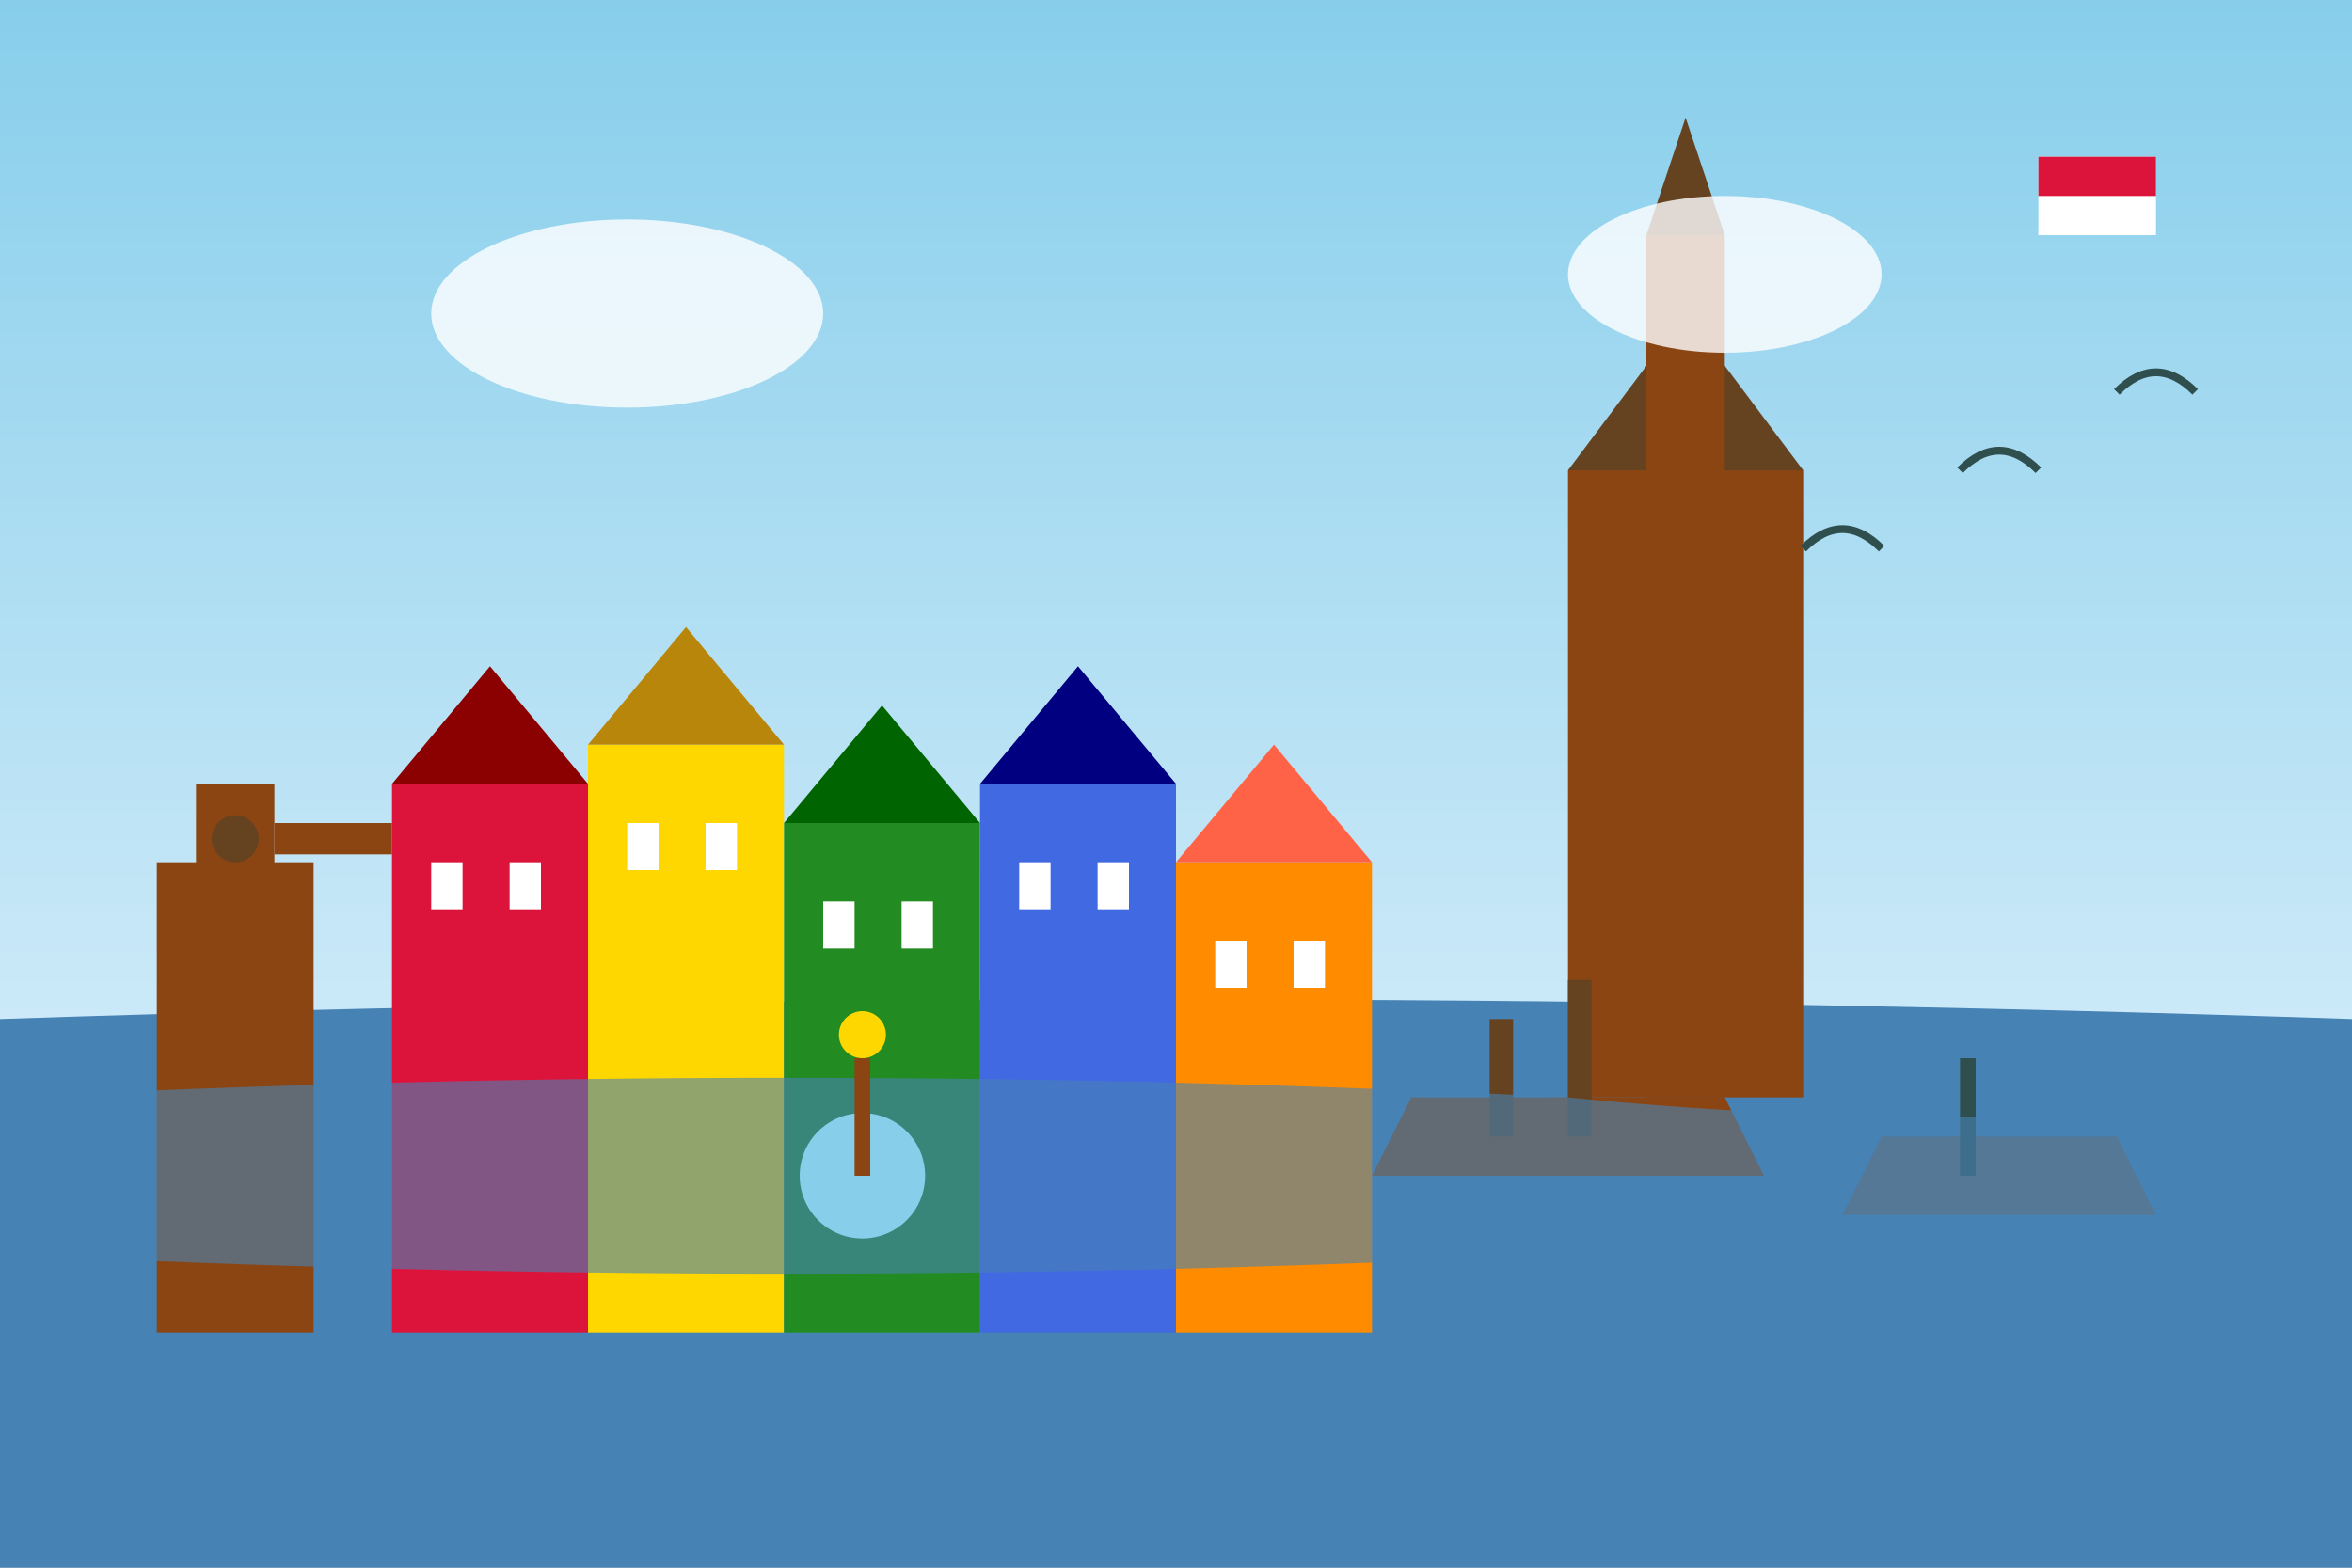 <svg width="300" height="200" viewBox="0 0 300 200" fill="none" xmlns="http://www.w3.org/2000/svg">
    <rect x="0" y="0" width="300" height="200" fill="#333333" stroke="none"/>
    <!-- Gdańsk with Baltic Sea and historic architecture -->
    <defs>
        <linearGradient id="gdanskSky" x1="0%" y1="0%" x2="0%" y2="100%">
            <stop offset="0%" style="stop-color:#87CEEB"/>
            <stop offset="100%" style="stop-color:#F0F8FF"/>
        </linearGradient>
    </defs>
    
    <!-- Sky -->
    <rect width="300" height="200" fill="url(#gdanskSky)"/>
    
    <!-- Baltic Sea -->
    <path d="M0 130 Q150 125, 300 130 L300 200 L0 200 Z" fill="#4682B4"/>
    
    <!-- Historic colorful buildings along Long Market -->
    <g>
        <!-- Building 1 - Red -->
        <rect x="50" y="100" width="25" height="70" fill="#DC143C"/>
        <polygon points="50,100 62.5,85 75,100" fill="#8B0000"/>
        
        <!-- Building 2 - Gold -->
        <rect x="75" y="95" width="25" height="75" fill="#FFD700"/>
        <polygon points="75,95 87.5,80 100,95" fill="#B8860B"/>
        
        <!-- Building 3 - Green -->
        <rect x="100" y="105" width="25" height="65" fill="#228B22"/>
        <polygon points="100,105 112.5,90 125,105" fill="#006400"/>
        
        <!-- Building 4 - Blue -->
        <rect x="125" y="100" width="25" height="70" fill="#4169E1"/>
        <polygon points="125,100 137.5,85 150,100" fill="#000080"/>
        
        <!-- Building 5 - Orange -->
        <rect x="150" y="110" width="25" height="60" fill="#FF8C00"/>
        <polygon points="150,110 162.5,95 175,110" fill="#FF6347"/>
    </g>
    
    <!-- Windows on buildings -->
    <g fill="white">
        <rect x="55" y="110" width="4" height="6"/>
        <rect x="65" y="110" width="4" height="6"/>
        <rect x="80" y="105" width="4" height="6"/>
        <rect x="90" y="105" width="4" height="6"/>
        <rect x="105" y="115" width="4" height="6"/>
        <rect x="115" y="115" width="4" height="6"/>
        <rect x="130" y="110" width="4" height="6"/>
        <rect x="140" y="110" width="4" height="6"/>
        <rect x="155" y="120" width="4" height="6"/>
        <rect x="165" y="120" width="4" height="6"/>
    </g>
    
    <!-- St. Mary's Church -->
    <g fill="#8B4513">
        <rect x="200" y="60" width="30" height="80"/>
        <polygon points="200,60 215,40 230,60" fill="#654321"/>
        <!-- Church tower -->
        <rect x="210" y="30" width="10" height="110"/>
        <polygon points="210,30 215,15 220,30" fill="#654321"/>
    </g>
    
    <!-- The Crane (Żuraw) -->
    <g fill="#8B4513">
        <rect x="20" y="110" width="20" height="60"/>
        <!-- Crane mechanism -->
        <rect x="25" y="100" width="10" height="15"/>
        <circle cx="30" cy="107" r="3" fill="#654321"/>
        <!-- Crane arm -->
        <rect x="35" y="105" width="15" height="4"/>
    </g>
    
    <!-- Ships in harbor -->
    <g>
        <!-- Ship 1 -->
        <path d="M180 140 L220 140 L225 150 L175 150 Z" fill="#8B4513"/>
        <rect x="190" y="130" width="3" height="15" fill="#654321"/>
        <rect x="200" y="125" width="3" height="20" fill="#654321"/>
        
        <!-- Ship 2 -->
        <path d="M240 145 L270 145 L275 155 L235 155 Z" fill="#696969"/>
        <rect x="250" y="135" width="2" height="15" fill="#2F4F4F"/>
    </g>
    
    <!-- Motława River -->
    <path d="M0 140 Q100 135, 200 140 Q250 145, 300 140 L300 160 Q250 155, 200 160 Q100 165, 0 160 Z" fill="#4682B4" opacity="0.6"/>
    
    <!-- Neptune Fountain -->
    <g transform="translate(110,150)">
        <circle r="8" fill="#87CEEB"/>
        <rect x="-1" y="-15" width="2" height="15" fill="#8B4513"/>
        <circle cy="-18" r="3" fill="#FFD700"/>
    </g>
    
    <!-- Seagulls -->
    <g stroke="#2F4F4F" stroke-width="1" fill="none">
        <path d="M250 60 Q255 55, 260 60"/>
        <path d="M270 50 Q275 45, 280 50"/>
        <path d="M230 70 Q235 65, 240 70"/>
    </g>
    
    <!-- Clouds -->
    <ellipse cx="80" cy="40" rx="25" ry="12" fill="white" opacity="0.8"/>
    <ellipse cx="220" cy="35" rx="20" ry="10" fill="white" opacity="0.8"/>
    
    <!-- Hanseatic flag -->
    <g transform="translate(260,20)">
        <rect width="15" height="10" fill="white"/>
        <rect width="15" height="5" fill="#DC143C"/>
    </g>
</svg>
